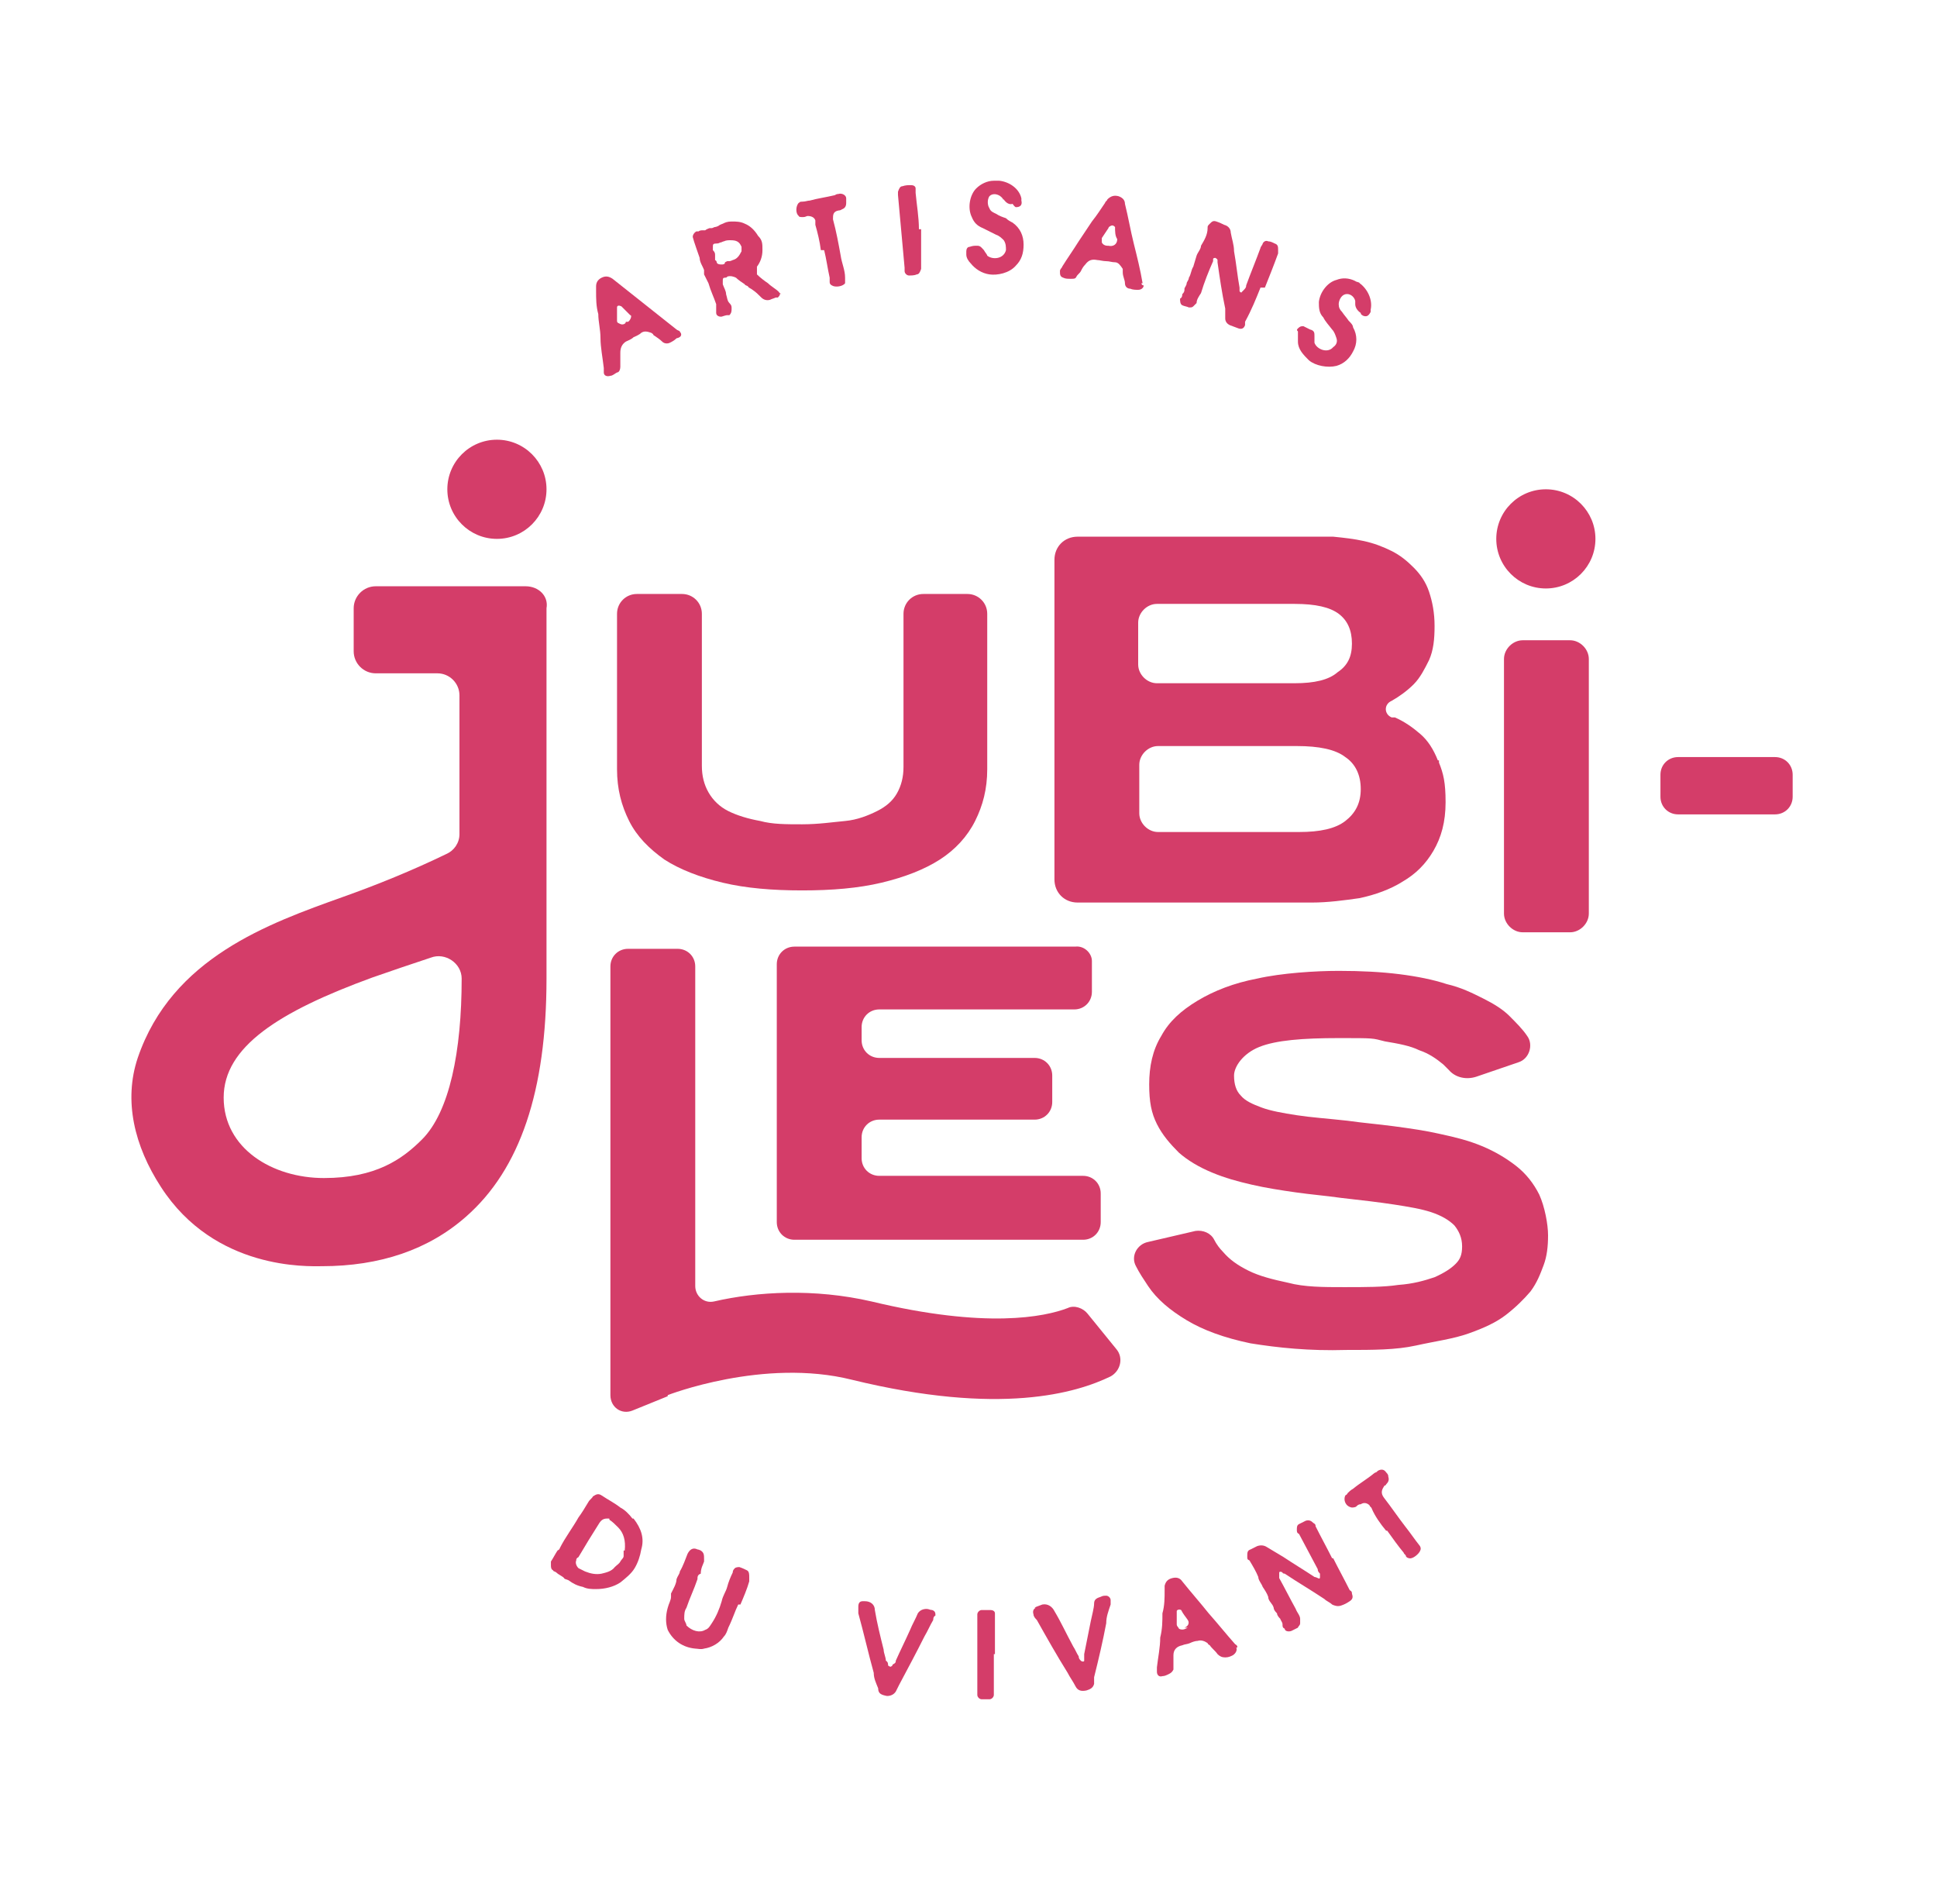 <?xml version="1.0" encoding="UTF-8"?>
<svg xmlns="http://www.w3.org/2000/svg" id="Calque_1" version="1.1" viewBox="0 0 175.8 172.8">
  <defs>
    <style>
      .st0 {
        fill: #d43d69;
      }
    </style>
  </defs>
  <path class="st0" d="M61.7,30.1c0-.1-.2-.1-.3-.2-1-.8-1.9-1.5-2.9-2.3s-1.9-1.5-2.9-2.3c-.3-.2-.6-.3-1-.1-.4.2-.5.5-.5.8v.4c0,.7,0,1.4.2,2.1,0,.7.2,1.4.2,2.2s.2,1.8.3,2.7v.4c0,.3.3.4.6.3.2,0,.4-.2.6-.3.2,0,.3-.3.3-.5v-1.3c0-.5.2-.8.5-1,.2-.1.5-.2.7-.4.2-.1.5-.2.7-.4h0c.3-.2.6-.1.9,0,0,0,.2.1.2.2.3.2.6.4.8.6s.5.2.7.1.4-.2.6-.4c.5-.1.5-.4.3-.6ZM57,29.2h-.2c0,.2-.3.3-.5.2h0c-.2-.1-.3-.1-.3-.3v-1.2c0-.2.2-.2.4-.1h0c.3.3.5.5.8.8.2,0,0,.5-.2.6Z"></path>
  <path class="st0" d="M70.9,26.7h0c0-.1-.2-.1-.2-.2h0c-.3-.3-.7-.5-1-.8-.3-.2-.7-.5-1-.8h0v-.7c.3-.4.5-.9.5-1.5s0-.9-.4-1.3c-.3-.5-.7-.9-1.2-1.1-.4-.2-.8-.2-1.2-.2s-.6.1-.8.2c0,0-.3.1-.4.2h0s-.2.1-.3.1-.2.1-.3.1h-.2s-.3.1-.4.2h-.3c0,0-.2,0-.3.1h-.2c-.2.1-.4.4-.3.6h0c0,.1.6,1.8.6,1.8,0,.4.3.8.4,1.1v.4l.4.8c.2.7.5,1.3.7,1.9v.8c0,.3.4.4.6.3,0,0,.3-.1.4-.1h.2c.2-.2.2-.4.2-.6s0-.3-.2-.5-.2-.5-.3-.8c0-.3-.2-.6-.3-.9v-.3c0-.2,0-.3.2-.3s.2-.1.2-.1c.3-.1.6,0,.8.1.2.2.5.4.8.6,0,.1.2.1.3.2,0,.1.3.2.4.3.3.2.5.4.8.7.2.2.5.3.8.2h0c.2-.1.3-.1.5-.2h.2c.2-.2.2-.3.2-.4q.2,0,0,0h0ZM67.3,22.8c-.2.4-.4.7-.8.8,0,0-.2.1-.3.1h-.2s0,0-.2.1c0,.2-.2.2-.3.2s-.3,0-.4-.1,0-.2-.2-.3v-.4c0-.2,0-.3-.2-.5v-.3c0-.2,0-.3.3-.3s.3-.1.4-.1.2-.1.3-.1c.2-.1.4-.1.6-.1.5,0,.8.1,1,.6v.4h0Z"></path>
  <path class="st0" d="M74.8,22.7c.2.8.3,1.6.5,2.5v.4q0,.2.2.3c.3.2,1,.1,1.2-.2v-.5c0-.7-.3-1.3-.4-2-.2-1.1-.4-2.2-.7-3.3,0-.4,0-.7.5-.8,0,0,.2,0,.3-.1.3-.1.4-.3.4-.6v-.4c0-.3-.4-.5-.7-.4,0,0-.2,0-.3.1-.8.2-1.6.3-2.3.5-.2,0-.4.1-.7.1s-.2.1-.3.1c-.3.3-.3,1,0,1.2,0,.1.2.1.4.1s.3-.1.4-.1c.3,0,.6.1.7.4v.4c.2.7.4,1.5.5,2.3h.3Z"></path>
  <path class="st0" d="M83.4,20.8c0-1.1-.2-2.2-.3-3.3v-.4c0-.2-.2-.3-.4-.3-.3,0-.5,0-.8.1-.2,0-.3.2-.4.5v.3c.2,2.2.4,4.4.6,6.6v.3c0,.2.2.4.4.4s.5,0,.7-.1c.2,0,.3-.2.4-.5v-.4c0-1,0-2.1,0-3.2h-.2Z"></path>
  <path class="st0" d="M92.2,18.8c.4,0,.6-.2.5-.6,0,0,0-.1,0-.2-.2-.9-1.1-1.5-2-1.6h-.5c-.6,0-1.2.3-1.6.7-.6.6-.8,1.8-.4,2.6.2.5.5.8,1,1,.4.2.8.4,1.2.6.3.1.5.3.7.5.2.3.2.6.2.9-.2.8-1.2.9-1.7.5,0-.1-.2-.3-.3-.5-.2-.2-.3-.4-.6-.4s-.4,0-.7.1c-.2,0-.3.2-.3.4v.3c0,.3.2.6.4.8.4.5,1,.9,1.7,1s1.8-.1,2.4-.8c.5-.5.7-1.1.7-1.9s-.3-1.5-1-2c-.2-.1-.4-.2-.6-.4-.3-.1-.6-.2-.9-.4-.2-.1-.5-.2-.6-.5-.2-.3-.2-.8,0-1.1.3-.3.8-.2,1.1.1s0,.2.2.2c.2.3.5.5.8.4.2.3.3.3.3.3h0Z"></path>
  <path class="st0" d="M103.7,25.7c-.2-1.2-.5-2.4-.8-3.6s-.5-2.4-.8-3.6c0-.4-.3-.6-.6-.7-.4-.1-.7,0-1,.3,0,.1-.2.2-.2.3-.4.6-.8,1.2-1.2,1.7-.4.6-.8,1.2-1.2,1.8-.5.8-1,1.5-1.5,2.3,0,.1-.2.2-.2.4,0,.3,0,.5.3.6.2.1.4.1.7.1s.4,0,.5-.2.3-.3.4-.5.2-.4.4-.6c.3-.4.6-.5,1.1-.4.2,0,.5.1.8.1s.5.1.8.1h0c.3,0,.5.3.7.6v.3c0,.4.2.7.2,1s.2.5.5.5c.2.1.5.1.7.1.3,0,.5-.2.5-.4,0,0-.2,0-.2-.2h0ZM100.7,22.3h-.2c-.2,0-.4-.1-.5-.3h0v-.4c.2-.3.4-.6.6-.9q0-.1.2-.2c.2-.1.3,0,.4.1h0c0,.4,0,.8.2,1.1,0,.5-.4.7-.8.6h.1Z"></path>
  <path class="st0" d="M114.8,26.1c.4-1,.8-2,1.2-3.1v-.3c0-.3,0-.5-.3-.6-.2-.1-.4-.2-.6-.2-.2-.1-.4,0-.5.2,0,.1-.2.3-.2.4-.4,1.1-.9,2.3-1.3,3.4,0,.1,0,.2-.2.4l-.2.2c0,.1-.2,0-.2-.1v-.3c-.2-1.1-.3-2.2-.5-3.3,0-.6-.2-1.1-.3-1.7,0-.3-.2-.6-.6-.7-.2-.1-.4-.2-.7-.3-.3-.1-.4,0-.6.2s-.2.2-.2.4c0,.6-.3,1.1-.6,1.6,0,.3-.3.6-.4.9s-.2.7-.3,1c-.2.3-.2.7-.4,1,0,.2-.2.4-.2.5,0,.2-.2.4-.2.5,0,.2,0,.3-.2.5,0,.1,0,.3-.2.4,0,.2,0,.5.2.6s.4.1.6.2c.2,0,.3,0,.4-.1s.2-.2.3-.3c0-.3.2-.6.4-.9.3-1,.7-2,1.1-2.9v-.2c0,0,0-.1.2-.1,0,0,.2.1.2.2v.2c.2,1.4.4,2.8.7,4.2v.9c0,.3.2.5.4.6.3.1.5.2.8.3.3.1.5,0,.6-.3v-.3c.6-1.1,1-2.1,1.4-3.1h.4Z"></path>
  <path class="st0" d="M123.6,28.6c.4.2.6.1.8-.3v-.2c.2-.9-.3-1.9-1-2.4,0-.1-.3-.1-.4-.2-.6-.3-1.2-.3-1.7-.1-.8.2-1.5,1.1-1.6,2,0,.5,0,1,.4,1.4.2.4.5.7.8,1.1.2.2.3.5.4.8s0,.6-.3.8c-.5.6-1.5.2-1.7-.4v-.6c0-.3,0-.5-.4-.6-.2-.1-.4-.2-.6-.3-.2,0-.3,0-.5.2s0,.2,0,.3v.9c0,.7.5,1.2,1,1.7.6.5,1.7.7,2.5.5.7-.2,1.2-.7,1.5-1.3.4-.7.4-1.5,0-2.2,0-.2-.2-.4-.4-.6-.2-.3-.4-.5-.6-.8-.2-.2-.3-.4-.3-.7s.2-.8.6-.9.8.2.9.6v.3c0,.3.2.6.5.8,0,.2.2.2.2.2h-.1Z"></path>
  <path class="st0" d="M57.4,137.8c-.3-.4-.7-.8-1.1-1-.5-.4-1.1-.7-1.7-1.1-.3-.2-.5-.1-.8.1,0,.1-.3.3-.4.5-.3.5-.6,1-.9,1.4-.5.9-1.2,1.8-1.7,2.8q0,.1-.2.2c-.2.3-.4.7-.6,1v.3c0,.2,0,.4.2.5,0,.1.2.1.3.2.2.2.5.3.7.5h0c0,.1.2.1.4.2.4.3.8.5,1.3.6.4.2.8.2,1.2.2.8,0,1.6-.2,2.2-.6.5-.4,1-.8,1.3-1.3s.5-1.1.6-1.7c.3-1,0-1.9-.7-2.8h0ZM56.6,140.7v.5c0,.2-.2.3-.3.5s-.3.3-.5.5c-.3.4-.8.5-1.2.6-.5.1-1,0-1.5-.2-.2-.1-.4-.2-.6-.3-.2-.2-.3-.5-.2-.7,0-.1,0-.2.2-.3.3-.5.6-1,.9-1.5.3-.5.7-1.1,1-1.6.2-.3.4-.4.7-.4s.2,0,.2.1c.3.2.5.4.8.7.5.5.7,1.2.6,2.1h-.1Z"></path>
  <path class="st0" d="M67.2,145.6c.3-.7.6-1.4.8-2.1v-.4c0-.2,0-.5-.2-.6s-.4-.2-.7-.3c0,0-.3,0-.4.1s-.2.2-.2.4c-.2.4-.4.9-.5,1.3s-.4.8-.5,1.3c-.2.7-.5,1.4-.9,2-.2.3-.3.5-.6.6-.5.3-1.2.1-1.7-.4,0-.2-.2-.4-.2-.6,0-.4,0-.7.2-1,.3-.9.7-1.7,1-2.6,0-.2,0-.4.3-.5h0c0-.5.2-.8.3-1.1v-.2c0-.4,0-.6-.3-.8,0,0-.2-.1-.3-.1-.4-.2-.7,0-.9.4-.2.5-.4,1.1-.7,1.6,0,.2-.2.4-.3.7,0,.4-.3.9-.5,1.3v.3c0,.3-.2.6-.3,1-.2.7-.2,1.4,0,2,.5,1,1.4,1.6,2.5,1.7.2,0,.5.1.8,0,.7-.1,1.4-.5,1.8-1.1.2-.2.3-.5.4-.8.4-.8.6-1.5.9-2.1h.2Z"></path>
  <path class="st0" d="M78.3,145.3c-.3,0-.4.2-.4.5v.6c.5,1.8.9,3.6,1.4,5.4,0,.5.2.9.4,1.4,0,.5.3.6.8.7h0c.3,0,.6-.1.8-.4l.3-.6c.8-1.5,1.6-3,2.3-4.4.3-.5.5-1,.8-1.5,0-.1,0-.3.2-.4,0-.2,0-.4-.3-.5-.2,0-.3-.1-.5-.1-.3,0-.6.1-.8.4-.2.5-.5,1-.7,1.5-.4.9-.9,1.9-1.3,2.8,0,.1,0,.2-.2.3s0,.1-.2.2c0,.1-.3,0-.3-.1s0-.3-.2-.4c0-.3-.2-.7-.2-1-.3-1.2-.6-2.4-.8-3.6,0-.5-.4-.8-.9-.8h-.4.2Z"></path>
  <path class="st0" d="M90.3,150.1v-3.7c0-.2-.2-.3-.4-.3h-.8c-.2,0-.4.2-.4.4v7.3c0,.2.2.4.4.4h.7c.2,0,.4-.2.4-.4v-.4c0-1.1,0-2.2,0-3.3h0Z"></path>
  <path class="st0" d="M94,145.9c-.2.1-.3.3-.2.6,0,.2.2.4.3.5.9,1.6,1.8,3.2,2.8,4.8.2.4.5.8.7,1.2s.5.5,1,.4h0c.3-.1.6-.2.7-.6v-.6c.4-1.6.8-3.3,1.1-4.9,0-.6.2-1.1.4-1.7v-.4c0-.2-.2-.4-.4-.4s-.3,0-.5.1c-.3.1-.6.2-.6.6s-.2,1.1-.3,1.6c-.2,1-.4,2-.6,3v.6c0,.1-.2.1-.3,0s-.2-.2-.2-.4c-.2-.3-.3-.6-.5-.9-.6-1.1-1.1-2.2-1.7-3.2-.2-.4-.6-.7-1.1-.6-.5.2-.6.2-.7.3h0Z"></path>
  <path class="st0" d="M112.3,149.5c0-.1,0-.2-.2-.3-.8-.9-1.6-1.9-2.4-2.8-.8-1-1.6-1.9-2.4-2.9-.2-.3-.5-.4-.9-.3-.4.1-.6.3-.7.7v.4c0,.7,0,1.4-.2,2.1,0,.7,0,1.4-.2,2.2,0,.9-.2,1.8-.3,2.7v.4c0,.3.2.5.5.4.2,0,.4-.1.6-.2.2-.1.3-.2.4-.4v-1.3c0-.5.3-.8.8-.9.2-.1.5-.1.7-.2s.5-.2.7-.2h0c.3-.1.6,0,.9.2,0,0,0,.1.2.2.2.3.5.5.7.8.2.2.4.3.7.3s.5-.1.7-.2c.3-.2.4-.5.3-.7h.1ZM107.8,147.7s0,0-.2.1c-.2.1-.4.1-.6,0h0c0-.1-.2-.2-.2-.4v-1.2c0-.1.2-.2.4-.1h0c.2.4.4.6.6.9.2.3,0,.6-.3.7h.3Z"></path>
  <path class="st0" d="M120.9,141.4c-.5-1-1-1.9-1.5-2.9,0-.1,0-.2-.2-.3-.2-.2-.4-.3-.7-.2-.2.1-.4.2-.6.3s-.2.3-.2.5,0,.3.2.4c.6,1.1,1.1,2.1,1.7,3.2,0,.1,0,.2.2.4v.3c0,.1,0,.2-.2.1,0,0-.2-.1-.3-.1-.9-.6-1.9-1.2-2.8-1.8-.5-.3-1-.6-1.5-.9-.3-.2-.6-.2-.9-.1-.2.1-.4.2-.6.3-.3.1-.3.3-.3.6s0,.3.2.4c.3.5.6,1,.8,1.5,0,.3.3.6.4.9.2.3.4.6.5.9,0,.4.4.6.5,1,0,.2.2.4.3.5,0,.2.2.4.3.5,0,.1.2.3.2.5s0,.3.2.4c0,.2.3.3.6.2.2-.1.4-.2.6-.3,0-.1.2-.2.2-.4v-.4c0-.3-.3-.6-.4-.9-.5-.9-1-1.9-1.5-2.8v-.5c0-.1.2-.1.3,0,0,0,0,.1.2.1,1.2.8,2.4,1.5,3.6,2.3.2.2.5.3.7.5.2.1.5.2.8.1.3-.1.5-.2.8-.4s.3-.4.2-.7c0-.1,0-.2-.2-.3-.5-1-1-1.9-1.5-2.9h0Z"></path>
  <path class="st0" d="M125.9,138.9c.5.7,1,1.4,1.5,2,0,.1.2.2.2.3s.2.2.3.2c.3.1.9-.4,1-.7.1-.2,0-.4-.1-.5-.4-.5-.8-1.1-1.2-1.6-.7-.9-1.3-1.8-2-2.7-.3-.4-.2-.7,0-1,0-.1.2-.1.2-.2.2-.2.3-.4.2-.7,0-.1,0-.2-.2-.4-.2-.3-.5-.3-.8-.1,0,.1-.2.1-.3.2-.6.5-1.3.9-1.9,1.4-.2.1-.4.3-.5.4,0,0,0,.1-.2.2-.2.4,0,1,.6,1.1,0,0,.3,0,.4-.1s.2-.2.4-.2c.3-.2.6-.1.8.1,0,.1.2.2.2.3.3.7.8,1.4,1.3,2h.1Z"></path>
  <path class="st0" d="M72.8,80.8c2.7,0,5.1-.2,7.2-.7s3.9-1.2,5.3-2.1,2.5-2.1,3.2-3.5,1.1-2.9,1.1-4.7v-14.1c0-1-.8-1.8-1.8-1.8h-4c-1,0-1.8.8-1.8,1.8v13.9c0,.9-.2,1.7-.6,2.4-.4.7-1,1.2-1.8,1.6s-1.8.8-2.9.9-2.4.3-3.9.3-2.7,0-3.8-.3c-1.1-.2-2.1-.5-2.9-.9s-1.4-1-1.8-1.7-.6-1.5-.6-2.4v-13.8c0-1-.8-1.8-1.8-1.8h-4.1c-1,0-1.8.8-1.8,1.8v14.1c0,1.8.4,3.3,1.1,4.7s1.8,2.5,3.2,3.5c1.4.9,3.2,1.6,5.3,2.1s4.5.7,7.2.7h0Z"></path>
  <path class="st0" d="M161.1,68.7h-8.8c-.9,0-1.6.7-1.6,1.6v2c0,.9.7,1.6,1.6,1.6h8.8c.9,0,1.6-.7,1.6-1.6v-2c0-.9-.7-1.6-1.6-1.6Z"></path>
  <path class="st0" d="M97.6,85.9h-25.5c-.9,0-1.6.7-1.6,1.6v23.4c0,.9.7,1.6,1.6,1.6h26.2c.9,0,1.6-.7,1.6-1.6v-2.6c0-.9-.7-1.6-1.6-1.6h-18.5c-.9,0-1.6-.7-1.6-1.6v-1.9c0-.9.7-1.6,1.6-1.6h14.1c.9,0,1.6-.7,1.6-1.6v-2.4c0-.9-.7-1.6-1.6-1.6h-14.1c-.9,0-1.6-.7-1.6-1.6v-1.2c0-.9.7-1.6,1.6-1.6h17.7c.9,0,1.6-.7,1.6-1.6v-2.8c0-.7-.7-1.4-1.5-1.3h0Z"></path>
  <path class="st0" d="M122.2,122.5c2.4,0,4.5,0,6.3-.4s3.4-.6,4.8-1.1,2.5-1,3.4-1.7,1.6-1.4,2.2-2.1c.6-.8.9-1.6,1.2-2.4s.4-1.7.4-2.7-.3-2.6-.8-3.7c-.5-1-1.2-1.9-2.1-2.6-.9-.7-1.9-1.3-3.1-1.8s-2.4-.8-3.8-1.1c-1.3-.3-2.7-.5-4.2-.7s-2.8-.3-4.2-.5c-1.8-.2-3.3-.3-4.6-.5-1.3-.2-2.4-.4-3.2-.7-.8-.3-1.5-.6-1.9-1.1-.4-.4-.6-1-.6-1.8s.8-2,2.3-2.6,3.9-.8,7.2-.8,3,0,4.2.3c1.2.2,2.3.4,3.1.8.9.3,1.6.8,2.2,1.3l.5.5c.6.7,1.6.9,2.5.6l3.8-1.3c1-.3,1.4-1.6.8-2.4h0c-.4-.6-1-1.2-1.6-1.8s-1.4-1.1-2.4-1.6-2-1-3.3-1.3c-1.2-.4-2.7-.7-4.3-.9-1.6-.2-3.4-.3-5.5-.3s-5.2.2-7.4.7c-2.1.4-3.9,1.1-5.4,2s-2.6,1.9-3.3,3.2c-.8,1.3-1.1,2.8-1.1,4.4s.2,2.6.7,3.6,1.2,1.8,2,2.6c.8.7,1.8,1.3,3,1.8s2.3.8,3.6,1.1c1.3.3,2.6.5,4,.7s2.7.3,4.1.5c1.8.2,3.5.4,4.8.6s2.5.4,3.4.7c.9.3,1.6.7,2.1,1.2.4.5.7,1.1.7,1.9s-.2,1.2-.6,1.6-1,.8-1.9,1.2c-.9.3-1.9.6-3.3.7-1.3.2-3,.2-4.9.2s-3.6,0-5.1-.4c-1.4-.3-2.6-.6-3.6-1.1s-1.7-1-2.3-1.7c-.3-.3-.6-.7-.8-1.1-.3-.6-1-.9-1.7-.8l-4.3,1c-1,.2-1.6,1.3-1.1,2.2.3.6.7,1.2,1.1,1.8.8,1.2,2,2.2,3.5,3.1s3.4,1.6,5.8,2.1c2.5.4,5.3.7,8.7.6h0Z"></path>
  <circle class="st0" cx="45.1" cy="44.4" r="4.5"></circle>
  <path class="st0" d="M60.6,126.6s8.7-3.4,16.7-1.4c13.5,3.3,20.4,1.2,23.5-.3.9-.5,1.2-1.7.5-2.5l-2.6-3.2c-.4-.5-1.2-.8-1.8-.5-2.1.8-7.4,1.9-17.8-.6-5.2-1.2-10.4-.9-14.3,0-.9.2-1.7-.5-1.7-1.4v-29c0-.9-.7-1.6-1.6-1.6h-4.5c-.9,0-1.6.7-1.6,1.6v38.9c0,1.1,1,1.8,2,1.4l3.2-1.3h0Z"></path>
  <path class="st0" d="M47.7,53.2h-13.6c-1.1,0-2,.9-2,2v3.9c0,1.1.9,2,2,2h5.6c1.1,0,2,.9,2,2v12.6c0,.8-.5,1.5-1.2,1.8-3.1,1.5-6.3,2.8-9.4,3.9-6.7,2.4-15.5,5.5-18.6,14.6-1.3,3.9-.3,8,2.1,11.7,4.9,7.6,13.4,7.2,14.6,7.2,5.3,0,9.7-1.5,13.1-4.5h0c4.9-4.3,7.3-11.4,7.3-21.6v-33.6c.2-1.1-.7-2-1.9-2ZM38.3,103.4c-1.8,1.8-4.2,3.5-8.9,3.5s-9.1-2.7-9.1-7.3,5-7.8,13.5-10.9c1.7-.6,3.5-1.2,5.3-1.8,1.3-.5,2.8.5,2.8,1.9h0c0,6.6-1.1,12.1-3.6,14.6Z"></path>
  <path class="st0" d="M130.5,69c-.4-1-.9-1.8-1.6-2.4-.7-.6-1.4-1.1-2.3-1.5h-.3c-.7-.3-.7-1.2,0-1.5.7-.4,1.4-.9,2-1.5.6-.6,1-1.4,1.4-2.2.4-.9.5-1.9.5-3.1s-.2-2.2-.5-3.1c-.3-.9-.8-1.6-1.4-2.2-.6-.6-1.2-1.1-2-1.5s-1.6-.7-2.5-.9-1.8-.3-2.8-.4h-23.2c-1.2,0-2.1.9-2.1,2.1v29c0,1.2.9,2.1,2.1,2.1h21.3c1.4,0,2.9-.2,4.3-.4,1.4-.3,2.8-.8,3.9-1.5,1.2-.7,2.1-1.6,2.8-2.8.7-1.2,1.1-2.6,1.1-4.4s-.2-2.6-.6-3.6v-.2ZM103.3,56.5c0-.9.8-1.7,1.7-1.7h12.5c1.9,0,3.2.3,4,.9s1.2,1.5,1.2,2.7-.4,2-1.3,2.6c-.8.7-2.1,1-3.9,1h-12.5c-.9,0-1.7-.8-1.7-1.7,0,0,0-3.8,0-3.8ZM122.1,74.5c-.9.7-2.3,1-4.2,1h-12.8c-.9,0-1.7-.8-1.7-1.7v-4.4c0-.9.8-1.7,1.7-1.7h12.6c2,0,3.5.3,4.4,1,.9.6,1.4,1.6,1.4,2.9s-.5,2.2-1.4,2.9Z"></path>
  <path class="st0" d="M142.5,58.1h-4.3c-.9,0-1.7.8-1.7,1.7v23.1c0,.9.8,1.7,1.7,1.7h4.3c.9,0,1.7-.8,1.7-1.7v-23.1c0-.9-.8-1.7-1.7-1.7Z"></path>
  <circle class="st0" cx="140.3" cy="48.9" r="4.5"></circle>
</svg>
